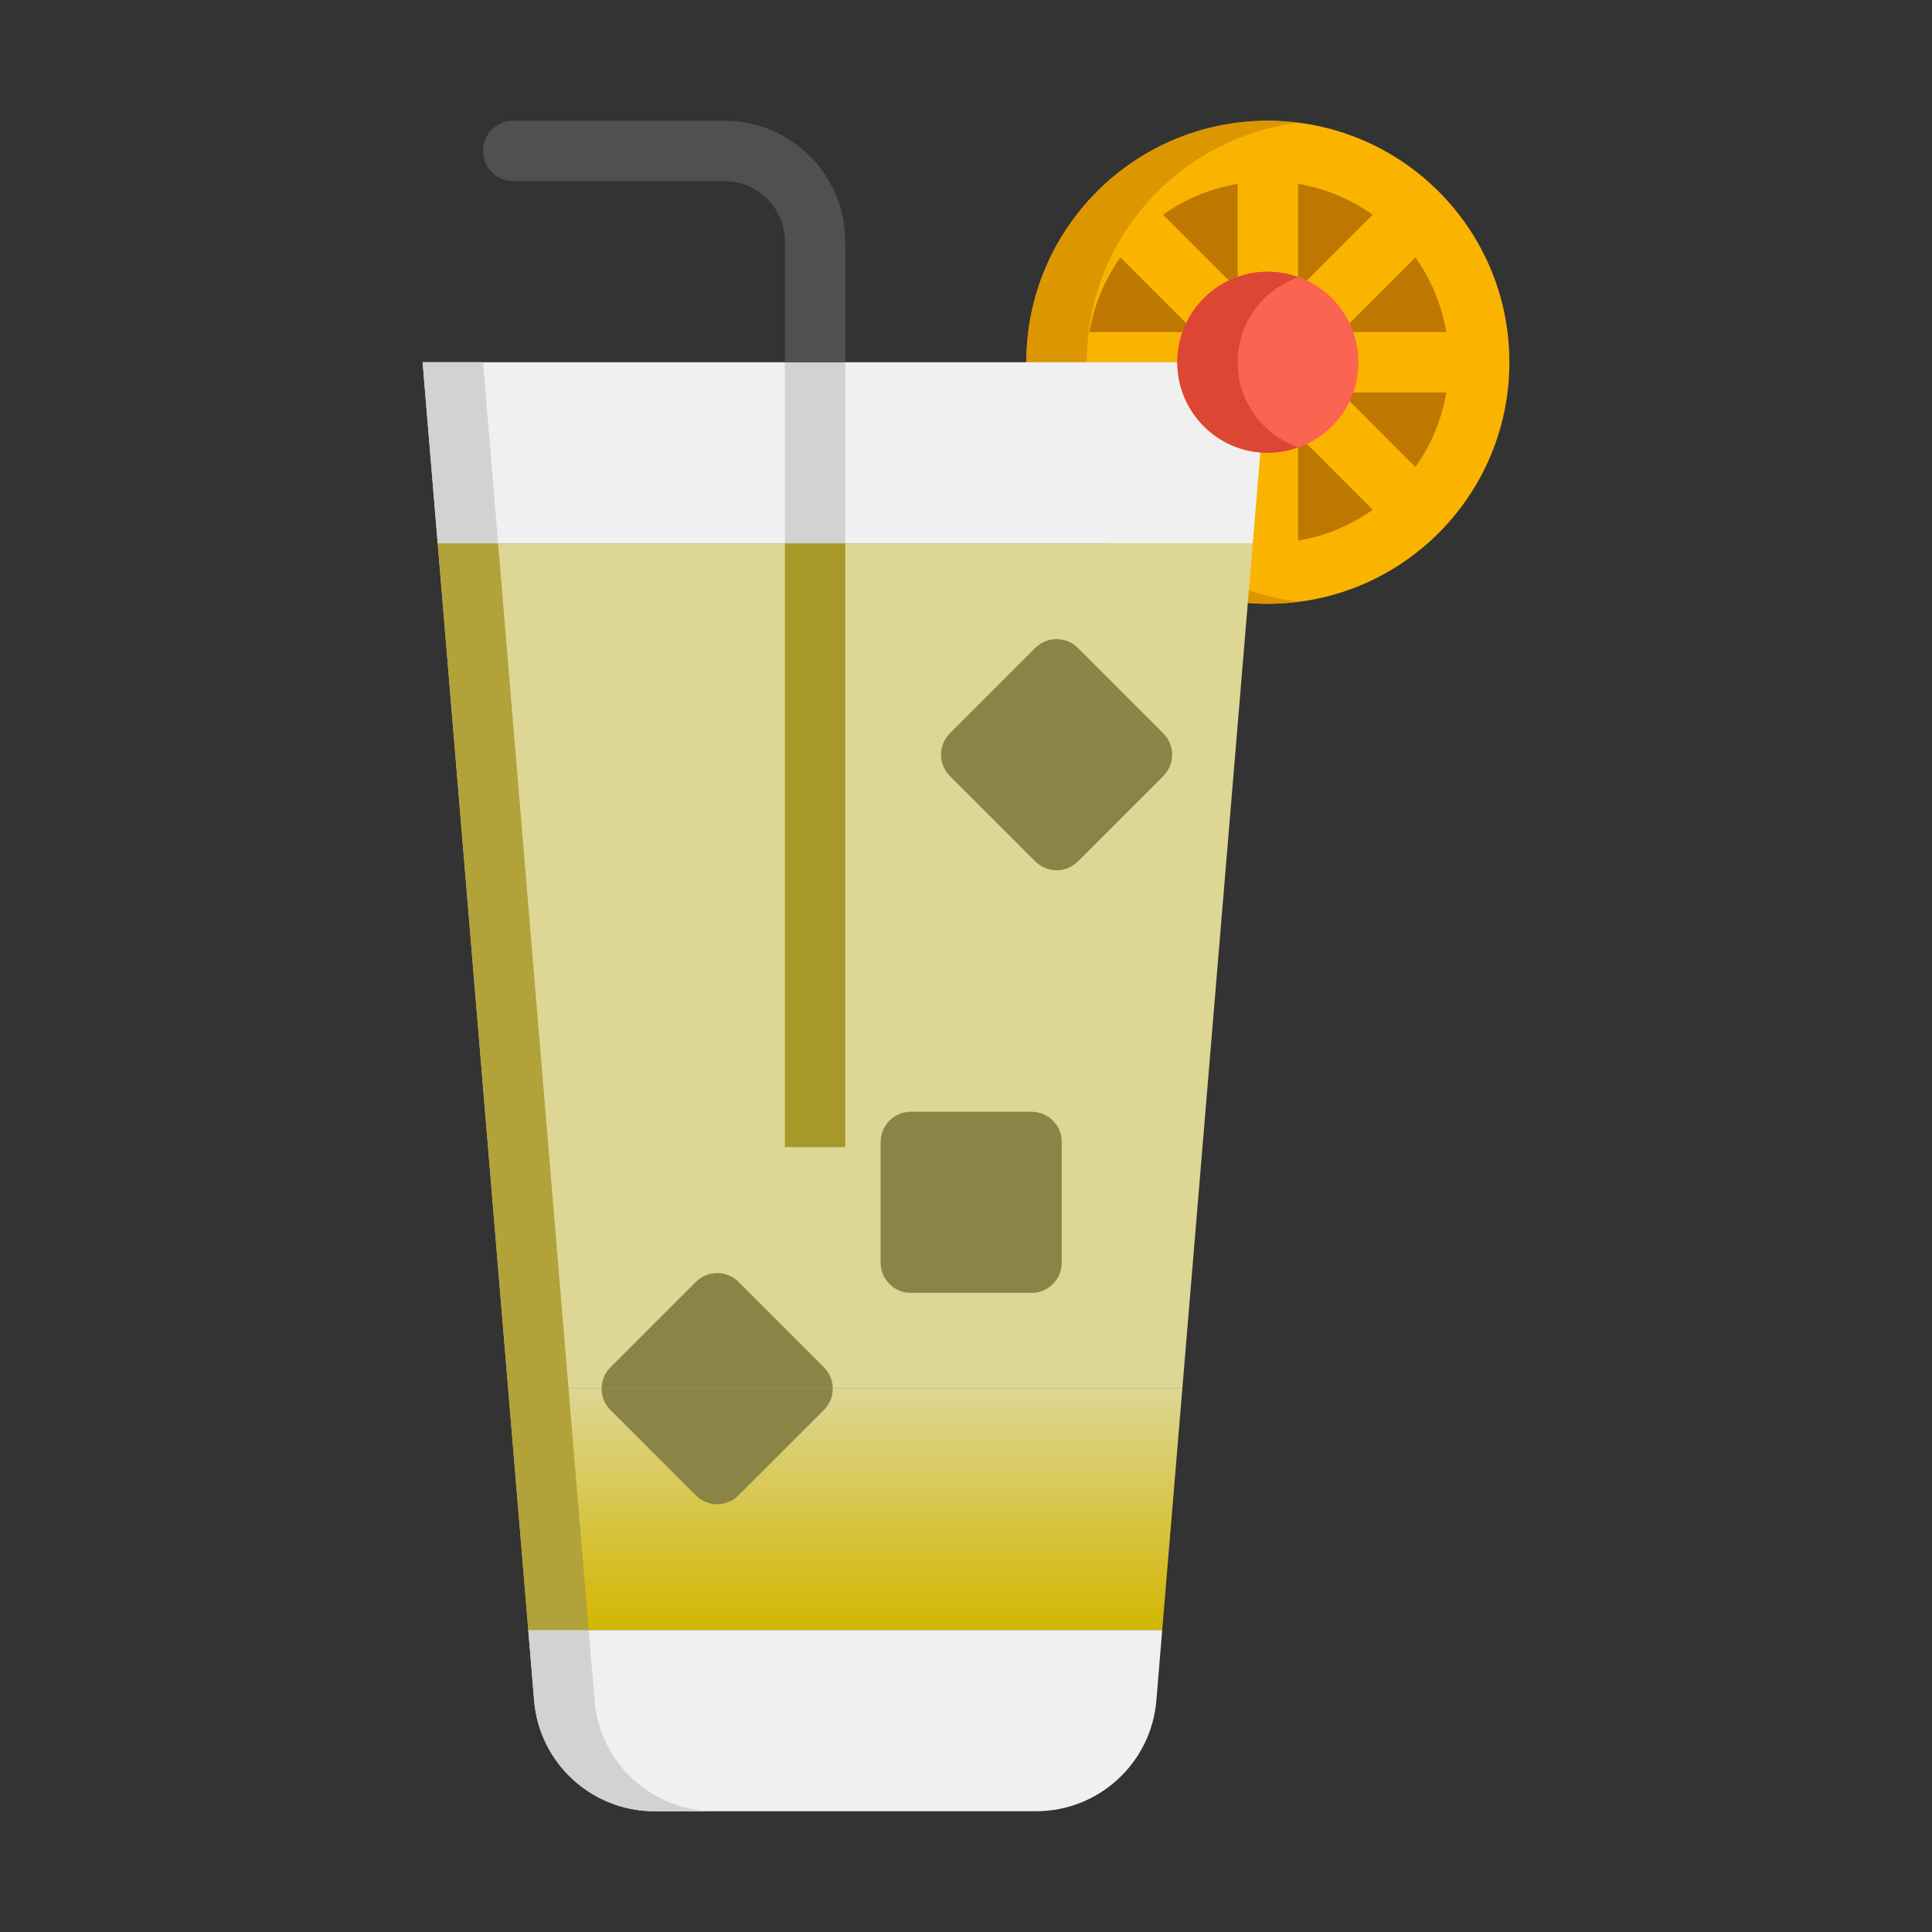 <svg width="43" height="43" viewBox="0 0 43 43" fill="none" xmlns="http://www.w3.org/2000/svg">
<rect x="0" y="0" width="43" height="43" fill="#333333" stroke="none"/>
<path d="M28.219 13.438C25.25 13.438 22.844 11.031 22.844 8.062C22.844 5.094 25.25 2.688 28.219 2.688C31.187 2.688 33.594 5.094 33.594 8.062C33.594 11.031 31.187 13.438 28.219 13.438Z" fill="#FAB400"/>
<path d="M24.188 8.062C24.188 5.322 26.24 3.065 28.891 2.734C28.67 2.706 28.447 2.688 28.219 2.688C25.25 2.688 22.844 5.094 22.844 8.062C22.844 11.031 25.25 13.438 28.219 13.438C28.447 13.438 28.67 13.419 28.891 13.391C26.24 13.06 24.188 10.803 24.188 8.062Z" fill="#DC9600"/>
<path d="M24.935 5.729C24.59 6.215 24.351 6.778 24.248 7.391H26.597L24.935 5.729Z" fill="#BE7800"/>
<path d="M30.552 4.779C30.066 4.434 29.503 4.195 28.891 4.092V6.441L30.552 4.779Z" fill="#BE7800"/>
<path d="M27.547 4.092C26.935 4.195 26.37 4.434 25.885 4.779L27.547 6.441V4.092Z" fill="#BE7800"/>
<path d="M32.19 7.391C32.087 6.778 31.848 6.215 31.502 5.729L29.841 7.391H32.19Z" fill="#BE7800"/>
<path d="M29.841 8.734L31.502 10.396C31.848 9.911 32.087 9.346 32.19 8.734H29.841Z" fill="#BE7800"/>
<path d="M28.891 12.033C29.503 11.93 30.066 11.691 30.552 11.346L28.891 9.684V12.033Z" fill="#BE7800"/>
<path d="M27.883 12.094H9.742L10.526 21.5H27.099L27.883 12.094Z" fill="#DDD694"/>
<path d="M11.758 36.281H25.867L26.315 30.906H11.31L11.758 36.281Z" fill="url(#paint0_linear_29_1669)"/>
<path d="M10.526 21.5L11.31 30.906H26.315L27.099 21.5H10.526Z" fill="#DDD694"/>
<path d="M11.888 37.848C12.004 39.241 13.169 40.312 14.567 40.312H23.059C24.456 40.312 25.621 39.241 25.737 37.848L25.867 36.281H11.758L11.888 37.848Z" fill="#F0F0F0"/>
<path d="M28.219 8.062H9.406L9.742 12.094H27.883L28.219 8.062Z" fill="#F0F0F0"/>
<path d="M13.232 37.848L13.102 36.281H11.758L11.888 37.848C12.004 39.241 13.169 40.312 14.567 40.312H15.911C14.512 40.312 13.348 39.241 13.232 37.848Z" fill="#D2D2D2"/>
<path d="M9.406 8.062L9.742 12.094H11.086L10.75 8.062H9.406Z" fill="#D2D2D2"/>
<path d="M11.87 21.5L11.086 12.094H9.742L10.526 21.5H11.87Z" fill="#B1A23A"/>
<path d="M11.31 30.906L11.758 36.281H13.102L12.653 30.906H11.31Z" fill="#B1A23A"/>
<path d="M12.653 30.906L11.87 21.5H10.526L10.918 26.203L11.31 30.906H12.653Z" fill="#B1A23A"/>
<path d="M17.469 8.062H18.812V12.094H17.469V8.062Z" fill="#D2D2D2"/>
<path d="M17.469 12.094H18.812V21.5H17.469V12.094Z" fill="#A69929"/>
<path d="M17.469 21.5H18.812V25.531H17.469V21.5Z" fill="#A69929"/>
<path d="M10.75 3.359C10.75 3.73 11.051 4.031 11.422 4.031H16.125C16.867 4.031 17.469 4.633 17.469 5.375V8.062H18.812V5.375C18.812 3.891 17.609 2.688 16.125 2.688H11.422C11.051 2.688 10.75 2.989 10.75 3.359Z" fill="#505050"/>
<path d="M25.891 17.272L23.991 19.172C23.729 19.435 23.303 19.435 23.041 19.172L21.141 17.272C20.878 17.009 20.878 16.584 21.141 16.322L23.041 14.422C23.304 14.159 23.729 14.159 23.991 14.422L25.891 16.322C26.153 16.584 26.153 17.01 25.891 17.272Z" fill="#8B8447"/>
<path d="M23.631 25.416V28.103C23.631 28.474 23.33 28.775 22.959 28.775H20.272C19.901 28.775 19.6 28.474 19.6 28.103V25.416C19.6 25.045 19.901 24.744 20.272 24.744H22.959C23.33 24.744 23.631 25.045 23.631 25.416Z" fill="#8B8447"/>
<path d="M18.337 30.431L16.437 28.531C16.175 28.269 15.749 28.269 15.487 28.531L13.587 30.431C13.456 30.562 13.39 30.734 13.39 30.906H18.535C18.534 30.734 18.468 30.562 18.337 30.431Z" fill="#8B8447"/>
<path d="M15.487 33.282C15.749 33.545 16.175 33.545 16.437 33.282L18.337 31.382C18.468 31.251 18.534 31.079 18.534 30.907H13.389C13.389 31.079 13.455 31.251 13.586 31.382L15.487 33.282Z" fill="#8B8447"/>
<path d="M28.219 10.078C27.105 10.078 26.203 9.176 26.203 8.062C26.203 6.949 27.105 6.047 28.219 6.047C29.332 6.047 30.234 6.949 30.234 8.062C30.234 9.176 29.332 10.078 28.219 10.078Z" fill="#FA6450"/>
<path d="M27.547 8.062C27.547 7.186 28.109 6.448 28.891 6.17C28.68 6.095 28.456 6.047 28.219 6.047C27.105 6.047 26.203 6.949 26.203 8.062C26.203 9.176 27.105 10.078 28.219 10.078C28.456 10.078 28.68 10.03 28.891 9.954C28.109 9.677 27.547 8.939 27.547 8.062Z" fill="#DC4632"/>
<defs>
<linearGradient id="paint0_linear_29_1669" x1="18.812" y1="30.906" x2="18.812" y2="36.281" gradientUnits="userSpaceOnUse">
<stop stop-color="#DDD694"/>
<stop offset="1" stop-color="#D3B600"/>
</linearGradient>
</defs>
</svg>
